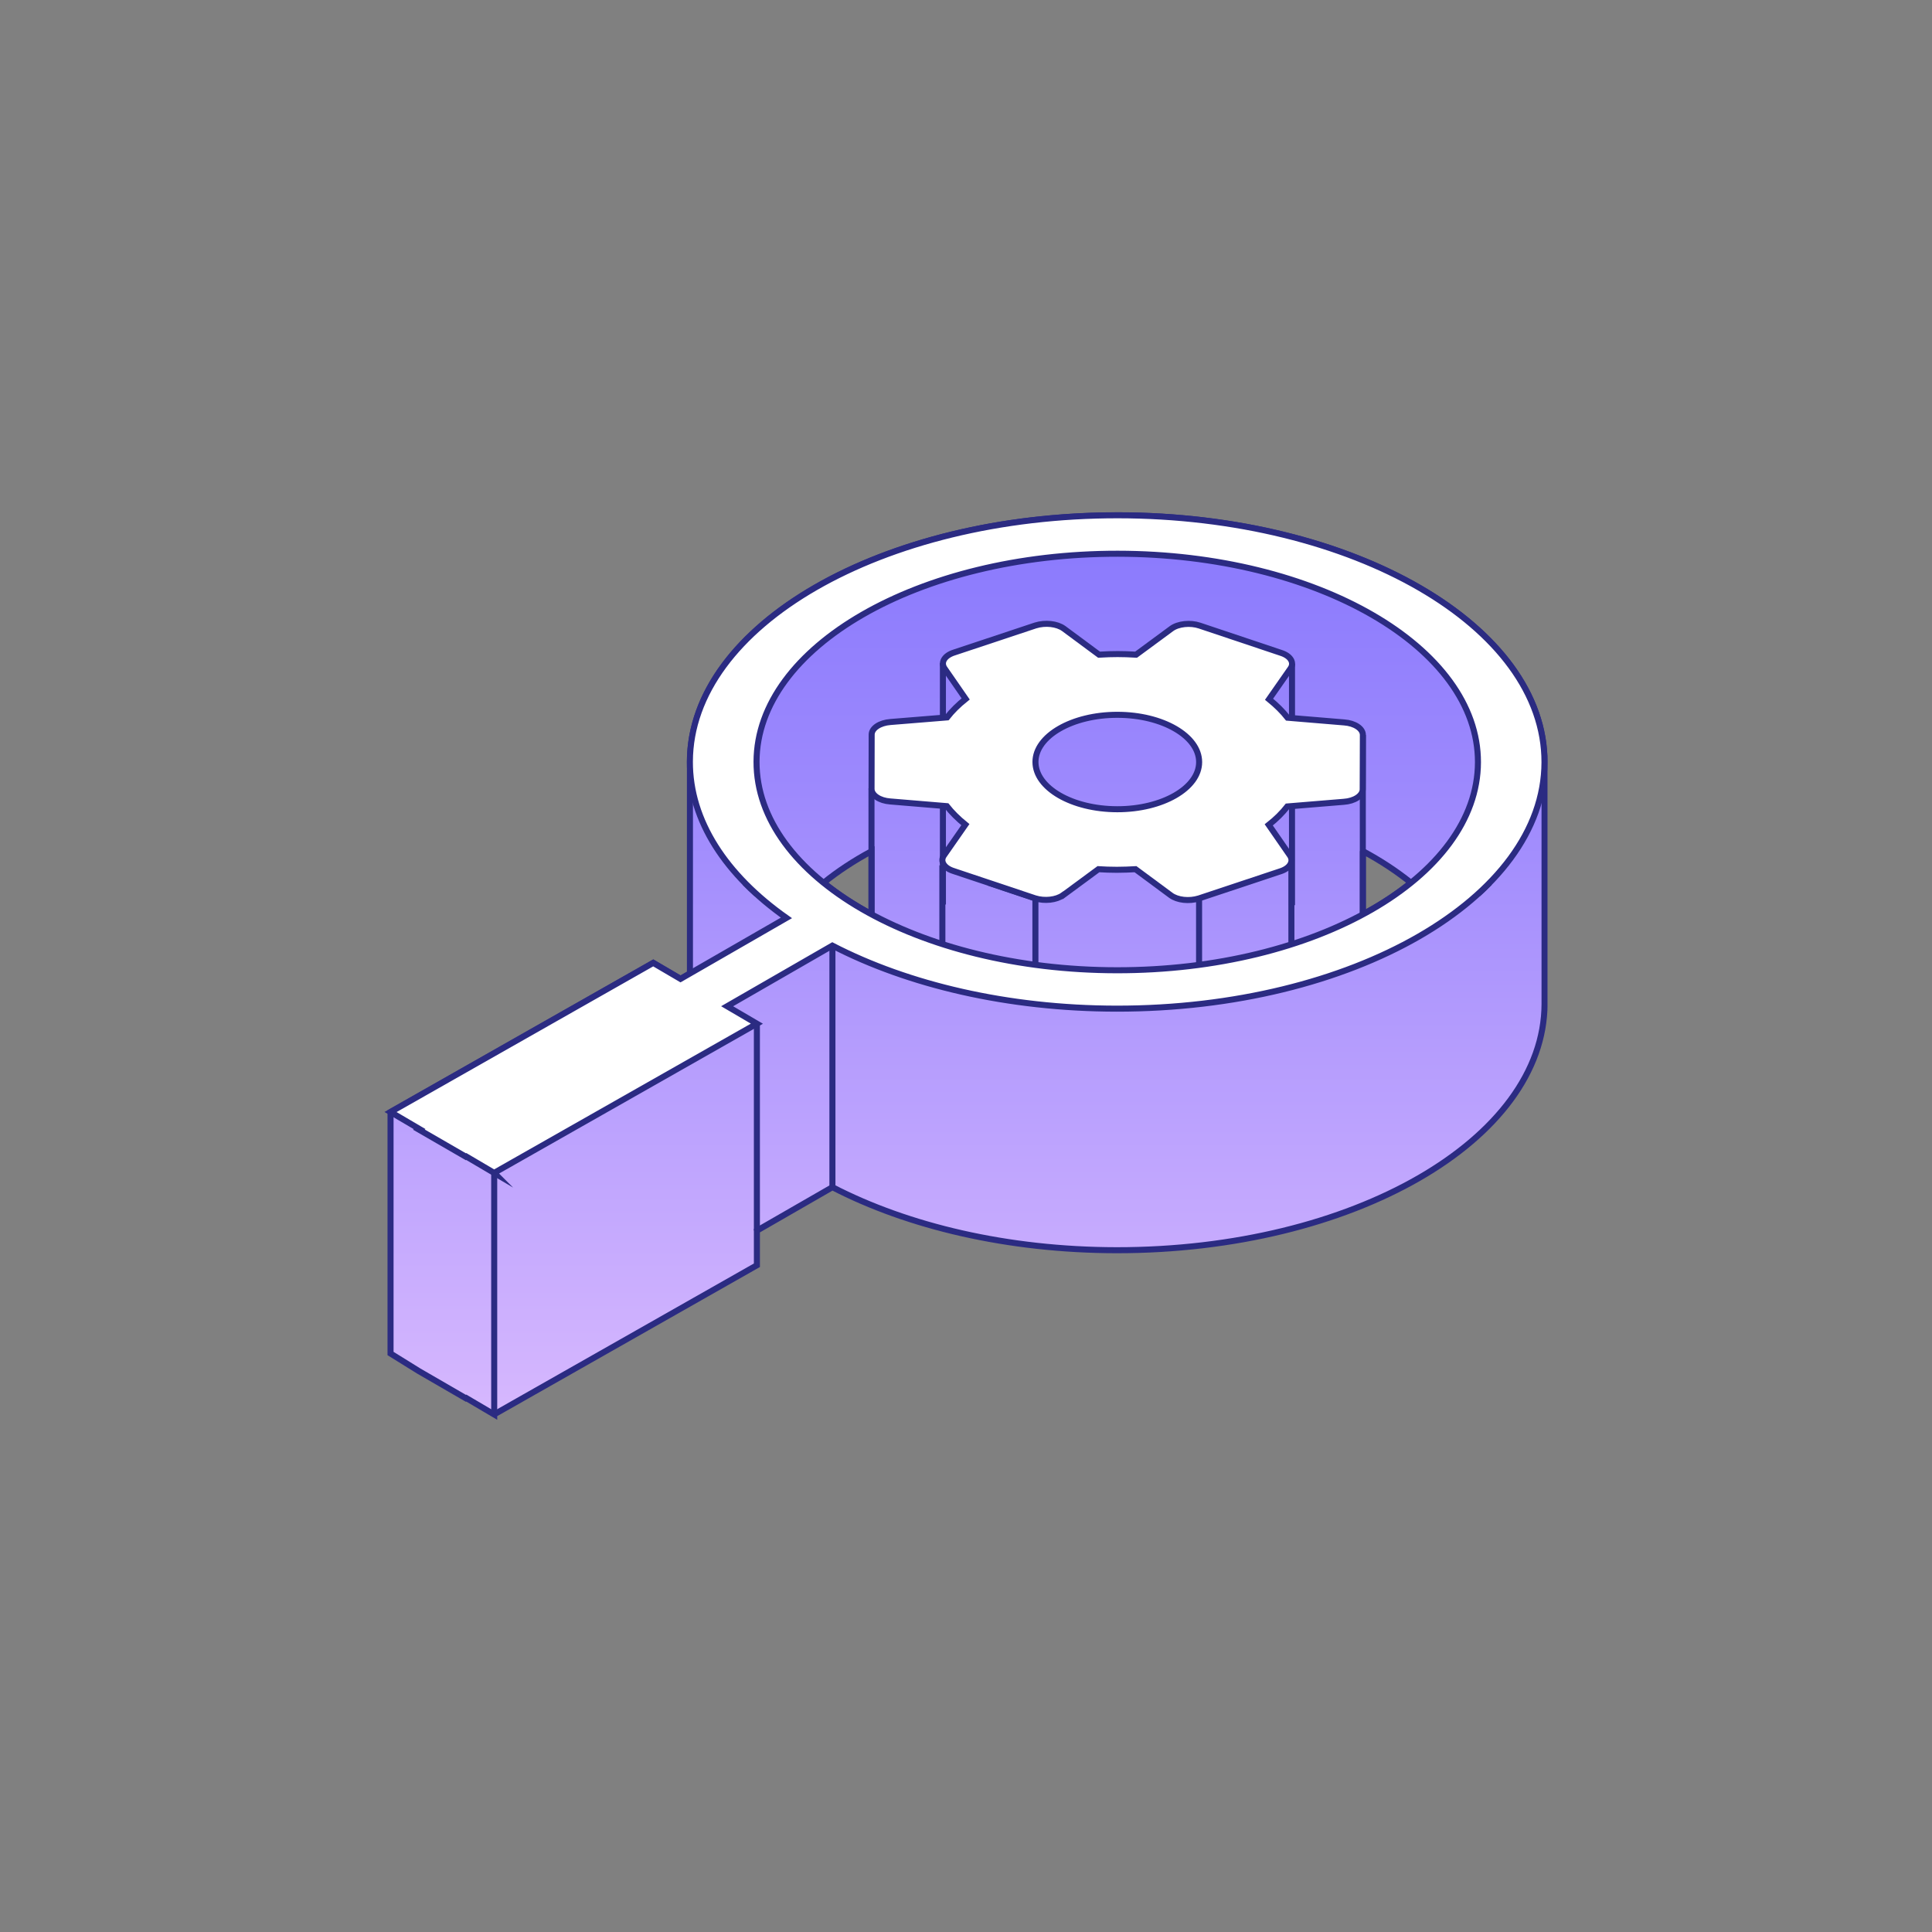 <svg width="320" height="320" viewBox="0 0 320 320" fill="none" xmlns="http://www.w3.org/2000/svg">
<rect x="0" y="0" width="320" height="320" fill="#808080" stroke="none"/>
<g clip-path="url(#clip0_2387_4024)">
<path d="M69.376 227.095L77.165 231.605L77.236 231.565L81.856 234.285V234.265L125.366 209.565V203.835L137.876 196.635C150.386 203.105 166.866 207.055 184.946 207.075C223.966 207.105 255.766 188.805 255.826 166.275V126.275C255.876 103.745 224.176 85.385 185.156 85.355C179.056 85.355 173.136 85.795 167.486 86.625C165.226 86.955 163.006 87.355 160.836 87.815C159.756 88.045 158.676 88.285 157.626 88.545C155.506 89.065 153.446 89.635 151.436 90.265C149.426 90.895 147.476 91.575 145.596 92.305C138.056 95.235 131.546 98.985 126.436 103.335C118.776 109.855 114.296 117.705 114.276 126.155V161.245L112.726 162.135L108.206 159.485L64.686 184.185V224.185L69.376 227.095ZM171.436 148.775C171.436 148.775 171.486 148.785 171.506 148.795C171.506 148.795 171.456 148.785 171.436 148.775ZM144.356 151.425C141.416 149.845 138.766 148.095 136.426 146.205C138.766 144.315 141.416 142.565 144.356 140.985V151.425ZM225.736 140.975C228.686 142.555 231.346 144.315 233.696 146.205C231.346 148.105 228.686 149.855 225.736 151.435V140.965V140.975ZM244.806 148.065C245.476 147.455 246.116 146.845 246.726 146.215C246.116 146.845 245.466 147.455 244.806 148.065Z" fill="url(#paint0_linear_2387_4024)"/>
<path d="M123.366 146.205C123.986 146.835 124.636 147.465 125.316 148.075M171.436 148.775C171.436 148.775 171.486 148.785 171.506 148.795C171.506 148.795 171.456 148.785 171.436 148.775ZM171.436 148.775L163.706 146.185M69.376 227.095L77.165 231.605L77.236 231.565L81.856 234.285V234.265L125.366 209.565V203.835L137.876 196.635C150.386 203.105 166.866 207.055 184.946 207.075C223.966 207.105 255.766 188.805 255.826 166.275V126.275C255.876 103.745 224.176 85.385 185.156 85.355C179.056 85.355 173.136 85.795 167.486 86.625C165.226 86.955 163.006 87.355 160.836 87.815C159.756 88.045 158.676 88.285 157.626 88.545C155.506 89.065 153.446 89.635 151.436 90.265C149.426 90.895 147.476 91.575 145.596 92.305C138.056 95.235 131.546 98.985 126.436 103.335C118.776 109.855 114.296 117.705 114.276 126.155V161.245L112.726 162.135L108.206 159.485L64.686 184.185V224.185L69.376 227.095ZM144.356 151.425C141.416 149.845 138.766 148.095 136.426 146.205C138.766 144.315 141.416 142.565 144.356 140.985V151.425ZM225.736 140.975C228.686 142.555 231.346 144.315 233.696 146.205C231.346 148.105 228.686 149.855 225.736 151.435V140.965V140.975ZM244.806 148.065C245.476 147.455 246.116 146.845 246.726 146.215C246.116 146.845 245.466 147.455 244.806 148.065Z" stroke="#2B2B82" stroke-miterlimit="10"/>
<path d="M225.725 159.625V151.445V121.735" fill="white"/>
<path d="M225.725 159.625V151.445V121.735" stroke="#2B2B82" stroke-miterlimit="10"/>
<path d="M213.996 149.925V109.925V149.925Z" fill="white"/>
<path d="M213.996 149.925V109.925" stroke="#2B2B82" stroke-miterlimit="10"/>
<path d="M156.176 109.815V149.815V109.815Z" fill="white"/>
<path d="M156.176 109.815V149.815" stroke="#2B2B82" stroke-miterlimit="10"/>
<path d="M144.346 130.595V150.435V158.615" fill="white"/>
<path d="M144.346 130.595V150.435V158.615" stroke="#2B2B82" stroke-miterlimit="10"/>
<path d="M156.086 143.325V156.365V163.485" fill="white"/>
<path d="M156.086 143.325V156.365V163.485" stroke="#2B2B82" stroke-miterlimit="10"/>
<path d="M213.896 163.515V156.415V143.505" fill="white"/>
<path d="M213.896 163.515V156.415V143.505" stroke="#2B2B82" stroke-miterlimit="10"/>
<path d="M198.605 127.145V159.815V166.315" fill="white"/>
<path d="M198.605 127.145V159.815V166.315" stroke="#2B2B82" stroke-miterlimit="10"/>
<path d="M171.496 166.315V159.805V127.125" fill="white"/>
<path d="M171.496 166.315V159.805V127.125" stroke="#2B2B82" stroke-miterlimit="10"/>
<path d="M81.846 194.265L125.366 169.555L120.436 166.665L137.866 156.625C150.366 163.095 166.866 167.045 184.936 167.065C223.956 167.095 255.756 148.795 255.816 126.265C255.866 103.735 224.166 85.375 185.146 85.345C146.126 85.315 114.326 103.615 114.266 126.145C114.236 135.955 120.246 144.975 130.256 152.035L112.716 162.135L108.196 159.485L64.686 184.185L69.505 187.015L69.376 187.095L77.165 191.595L77.236 191.555L81.856 194.275L81.846 194.265ZM125.306 126.155C125.356 107.135 152.196 91.685 185.136 91.715C218.076 91.745 244.846 107.245 244.796 126.265C244.746 145.285 217.906 160.745 184.966 160.705C152.026 160.675 125.256 145.185 125.306 126.165V126.155Z" fill="white" stroke="#2B2B82" stroke-miterlimit="10"/>
<path d="M176.085 148.275L181.935 143.965C182.845 144.025 183.895 144.065 185.005 144.065C186.115 144.065 187.165 144.015 188.075 143.965L193.915 148.285C195.015 149.095 196.955 149.315 198.585 148.805L212.045 144.325C213.605 143.835 214.315 142.735 213.675 141.725L210.145 136.625C211.375 135.655 212.405 134.625 213.225 133.575L222.575 132.805C224.345 132.685 225.705 131.795 225.705 130.735L225.735 121.735C225.735 120.675 224.405 119.785 222.645 119.655L213.265 118.875C212.455 117.845 211.455 116.845 210.195 115.815L213.755 110.715C214.425 109.735 213.725 108.625 212.175 108.135L198.715 103.625C197.155 103.095 195.145 103.305 194.025 104.125L188.175 108.435C187.035 108.365 186.035 108.335 185.105 108.335C184.175 108.335 183.185 108.365 182.035 108.435L176.185 104.105C175.075 103.305 173.135 103.085 171.505 103.595L158.035 108.075C156.485 108.565 155.775 109.655 156.415 110.665L159.945 115.765C158.725 116.735 157.695 117.765 156.865 118.825L147.505 119.585C145.725 119.715 144.385 120.605 144.375 121.665L144.355 130.665C144.355 131.725 145.685 132.615 147.445 132.745L156.825 133.525C157.635 134.555 158.635 135.565 159.895 136.585L156.335 141.695C155.675 142.665 156.365 143.775 157.925 144.265L171.435 148.785C173.025 149.285 174.975 149.065 176.075 148.265L176.085 148.275ZM171.505 126.205C171.505 121.895 177.605 118.385 185.075 118.395C192.545 118.395 198.615 121.915 198.615 126.225C198.615 130.535 192.515 134.045 185.045 134.035C177.575 134.025 171.505 130.515 171.505 126.205Z" fill="white" stroke="#2B2B82" stroke-miterlimit="10"/>
<path d="M125.365 169.565V203.825" stroke="#2B2B82" stroke-miterlimit="10"/>
<path d="M81.856 194.285V234.275" stroke="#2B2B82" stroke-miterlimit="10"/>
<path d="M137.875 156.635V196.635" stroke="#2B2B82" stroke-miterlimit="10"/>
</g>
<defs>
<linearGradient id="paint0_linear_2387_4024" x1="160.256" y1="83.635" x2="160.256" y2="236.215" gradientUnits="userSpaceOnUse">
<stop stop-color="#8878FD"/>
<stop offset="0.31" stop-color="#9D89FD"/>
<stop offset="0.95" stop-color="#D3B5FE"/>
<stop offset="1" stop-color="#D8B9FF"/>
</linearGradient>
<clipPath id="clip0_2387_4024">
<rect width="192.63" height="150.31" fill="white" transform="translate(63.685 84.845)"/>
</clipPath>
</defs>
</svg>
